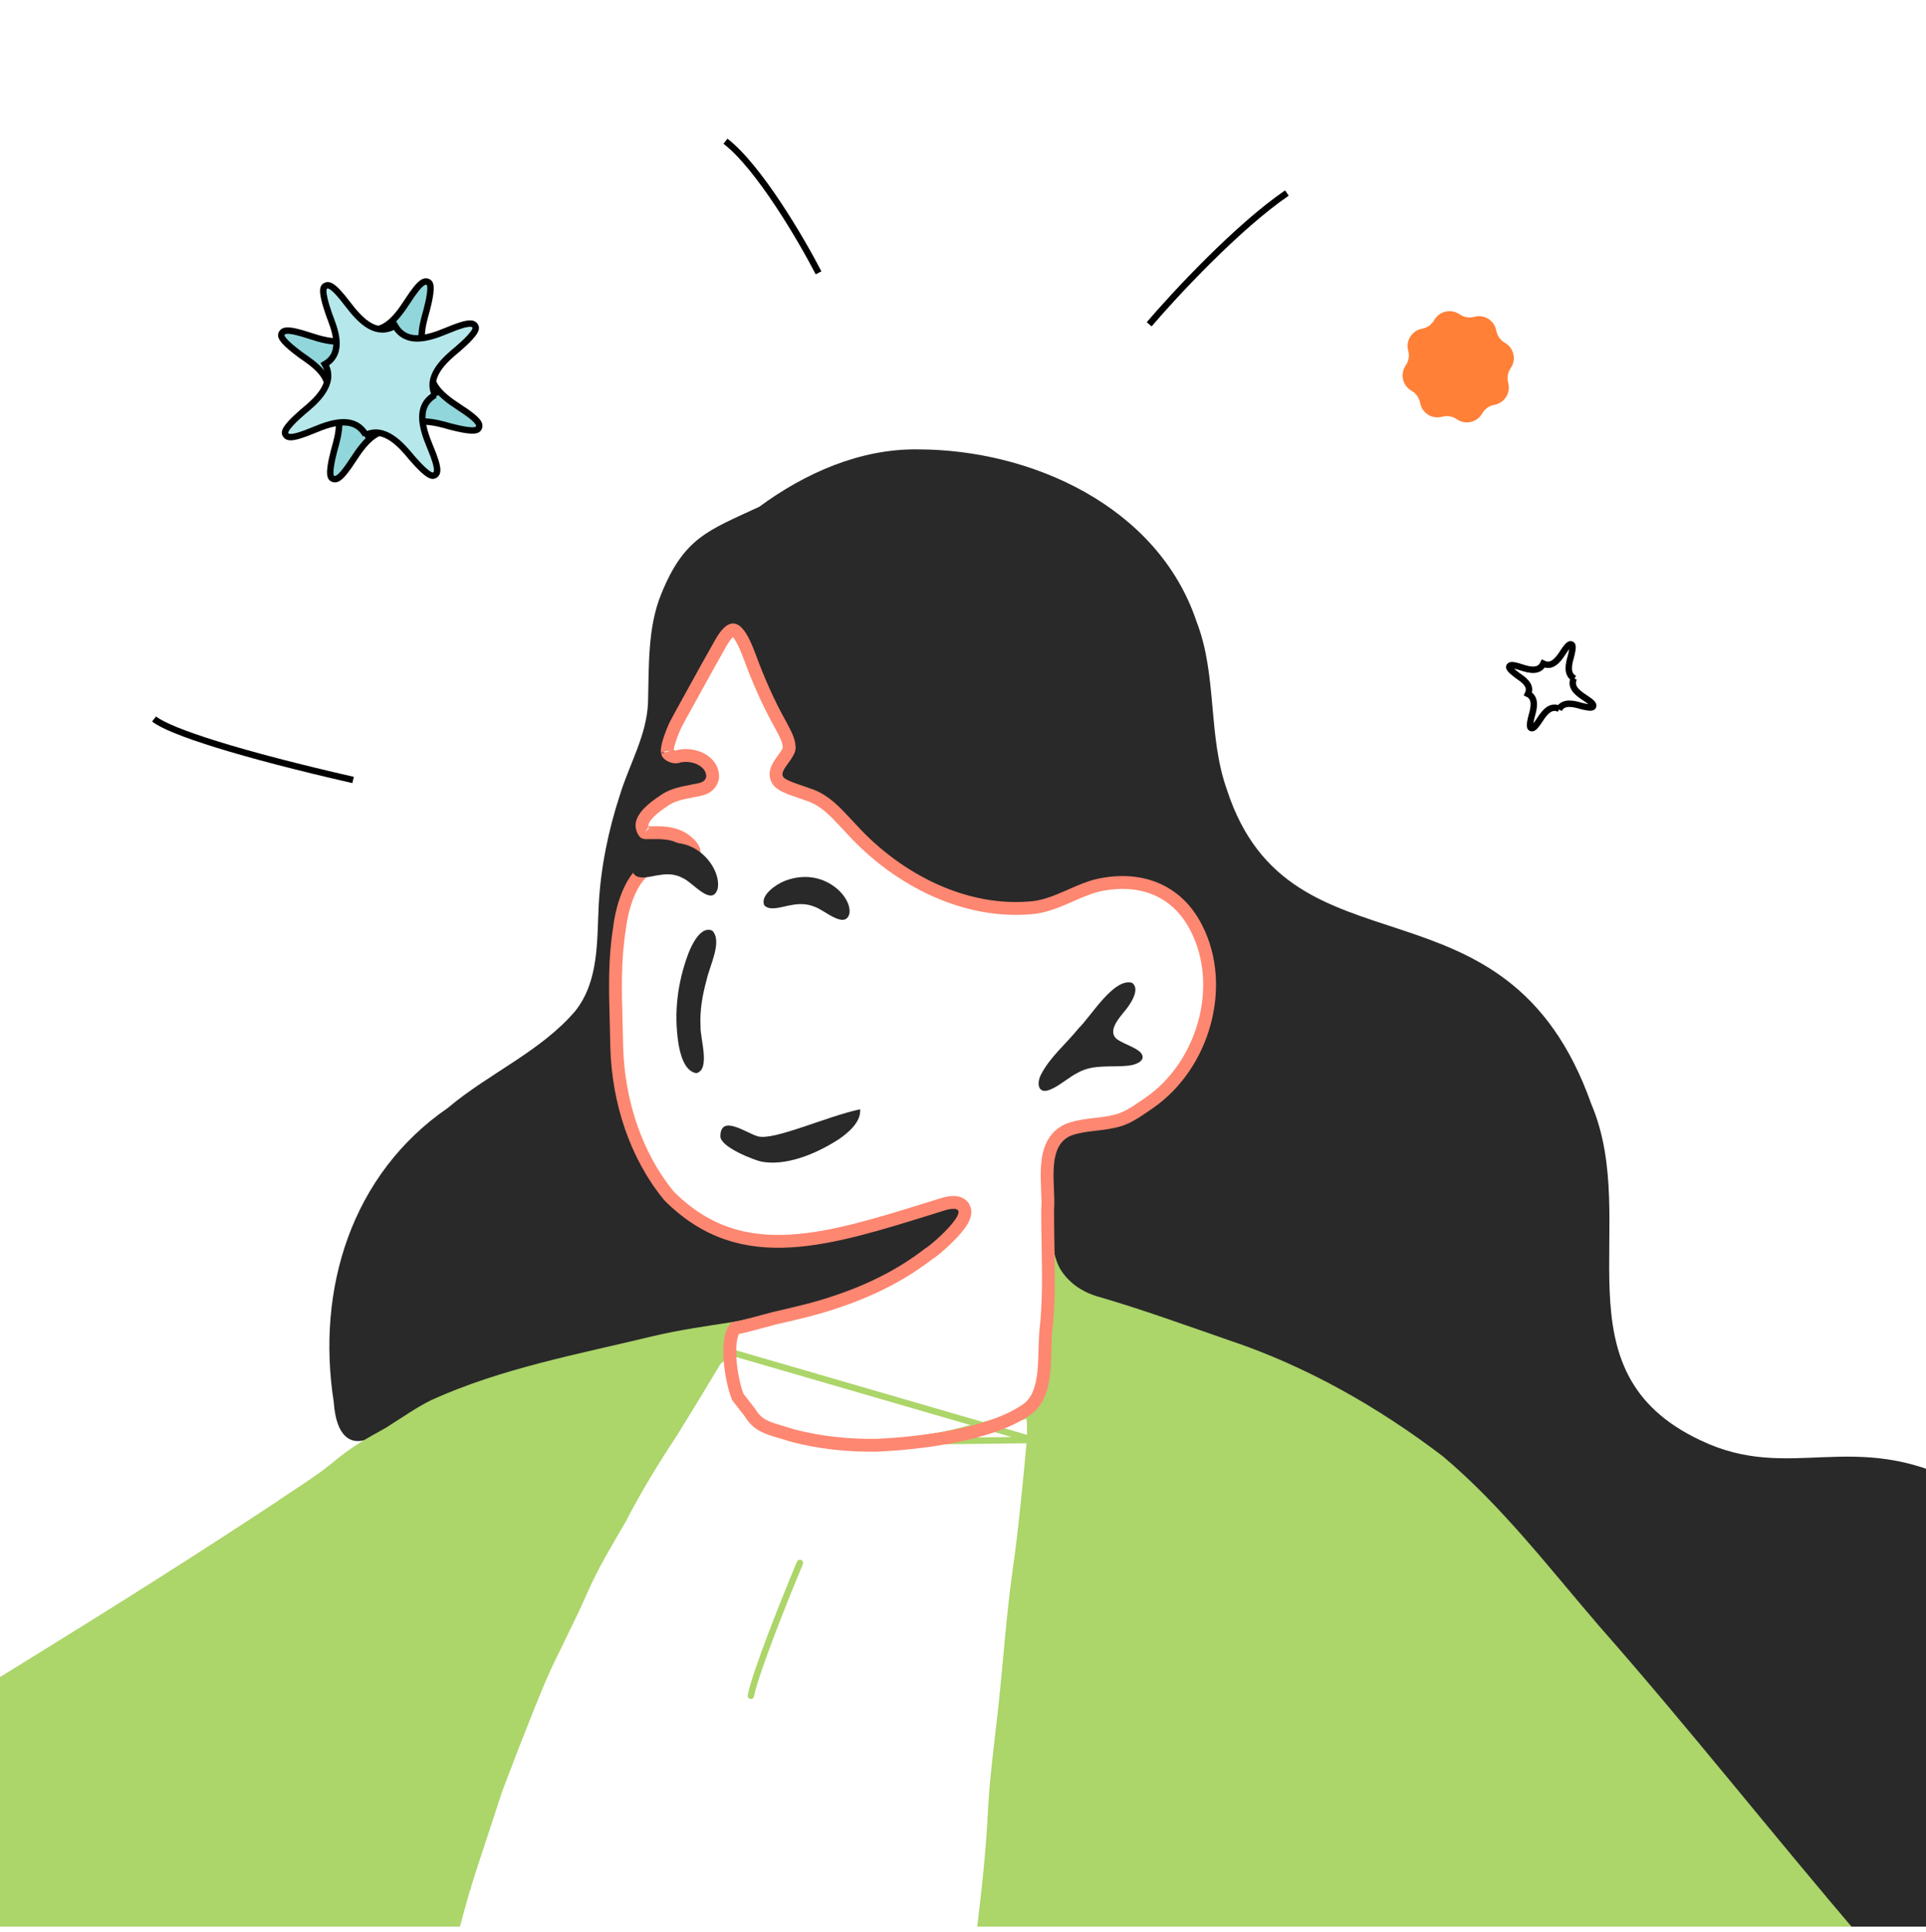 <svg width="300" height="301" viewBox="0 0 300 301" fill="none" xmlns="http://www.w3.org/2000/svg">
<g clip-path="url(#clip0_422_315)">
<path fill-rule="evenodd" clip-rule="evenodd" d="M167.414 199.918L163.735 194.624L163.266 212.506C163.418 213.453 163.453 214.321 163.163 215.169C163.002 215.661 162.592 216.158 162.133 216.714C161.703 217.234 161.231 217.806 160.88 218.474C159.748 220.667 159.927 222.955 160.111 225.295C160.231 226.825 160.353 228.377 160.112 229.941C159.688 234.716 159.143 239.477 158.597 244.238C157.892 250.39 157.187 256.542 156.746 262.722C156.551 264.429 156.342 266.134 156.133 267.839C155.444 273.455 154.756 279.069 154.6 284.729C154.493 288.298 154.366 291.873 153.766 295.402C152.21 303.685 151.117 312.034 150.405 320.429C149.947 324.197 150.802 327.064 155.098 327.273C166.143 327.286 177.189 327.308 188.237 327.329C227.57 327.407 266.919 327.484 306.227 327.186C307.996 326.998 309.568 326.413 310.203 325.376C311.357 323.004 309.316 320.625 307.572 318.591C307.125 318.071 306.698 317.573 306.349 317.103C304.351 314.713 302.357 312.349 300.242 309.924C294.683 303.17 289.015 296.516 283.349 289.863C276.887 282.276 270.426 274.692 264.13 266.963H264.135L264.069 266.886C260.358 262.668 256.668 258.42 252.974 254.169C250.048 250.801 247.12 247.431 244.178 244.071C238.803 237.7 233.281 231.212 226.554 226.178C217.94 219.095 207.949 213.812 197.617 209.698C189.319 206.475 180.822 203.719 172.3 201.136C170.81 200.747 168.675 200.677 167.414 199.918Z" fill="#ACD56A"/>
<path d="M168.081 160.106C169.952 158.291 173.507 152.276 176.334 153.099C177.656 154.066 176.135 156.344 175.261 157.416C174.168 158.754 172.154 160.996 174.432 162.166C175.485 162.76 177.239 163.355 177.757 164.072C178.601 165.247 176.878 165.872 175.901 165.984C173.313 166.32 170.379 165.715 167.969 167.062C166.373 167.85 165.066 169.147 163.566 169.742C161.751 170.494 161.42 168.893 162.112 167.469C163.49 164.713 166.083 162.583 168.005 160.193L168.081 160.106Z" fill="#292929"/>
<path d="M110.054 152.667C109.412 155.021 108.984 157.434 109.12 159.872C109.029 161.731 110.714 166.628 108.463 167.171C106.593 166.892 105.933 164.156 105.662 162.479C104.954 157.742 105.519 153.103 107.201 148.586C107.737 147.164 109.181 144.142 110.96 144.985C112.546 146.639 110.552 150.416 110.086 152.562L110.055 152.672L110.054 152.667Z" fill="#292929"/>
<path d="M133.977 172.796C134.148 174.783 132.107 176.483 130.595 177.509C126.731 179.978 122.269 181.626 118.634 180.962C117.622 180.777 112.21 178.719 112.21 177.019C112.21 173.469 116.345 176.57 118.059 177.019C120.613 177.687 128.591 173.962 133.977 172.796Z" fill="#292929"/>
<path d="M123.137 141.014C121.932 141.192 119.872 142.006 119.038 141.009C118.388 139.473 120.843 137.785 122.186 137.246C125.155 136.072 128.176 136.545 130.438 138.497C131.496 139.407 132.513 140.912 132.31 142.321C131.598 144.863 128.328 141.65 126.782 141.217C125.684 140.77 124.494 140.75 123.249 140.994L123.142 141.014H123.137Z" fill="#292929"/>
<path d="M160.435 219.672C161.061 220.548 161.081 222.909 160.948 224.316M160.435 219.672C158.107 220.706 153.403 222.035 150.907 222.56M160.435 219.672L160.028 219.962C160.088 220.046 160.147 220.163 160.202 220.315M160.435 219.672L160.638 220.128C160.501 220.19 160.355 220.252 160.202 220.315M160.948 224.316L139.777 224.571C140.408 224.485 141.017 224.407 141.615 224.331C144.54 223.957 147.201 223.616 150.907 222.56M160.948 224.316C160.308 231.234 159.648 238.243 158.668 245.136C158.055 249.528 157.65 253.947 157.245 258.363C157.067 260.302 156.889 262.241 156.693 264.176M160.948 224.316L113.838 210.632C113.666 210.753 113.499 210.87 113.34 210.985M150.907 222.56L151.009 223.05C151.015 223.048 151.021 223.047 151.027 223.046M150.907 222.56L151.044 223.041C151.038 223.043 151.032 223.044 151.027 223.046M151.027 223.046C147.292 224.109 144.595 224.454 141.672 224.828C141.076 224.904 140.47 224.981 139.845 225.066L139.836 225.067L139.828 225.068C133.964 225.664 127.871 225.418 122.291 223.179L122.283 223.176L122.283 223.176C122.114 223.104 121.941 223.032 121.765 222.959C120.793 222.554 119.724 222.109 118.74 221.55C117.575 220.887 116.481 220.04 115.759 218.85M151.027 223.046C153.398 222.546 157.728 221.333 160.202 220.315M115.759 218.85C115.016 217.683 114.359 216.161 113.918 214.592C113.581 213.391 113.364 212.142 113.34 210.985M115.759 218.85C115.758 218.848 115.757 218.846 115.756 218.844L116.184 218.586L115.763 218.855C115.762 218.853 115.76 218.851 115.759 218.85ZM160.202 220.315C160.241 220.421 160.278 220.545 160.312 220.686C160.391 221.018 160.445 221.412 160.477 221.833C160.542 222.675 160.515 223.588 160.45 224.269L160.45 224.27C159.81 231.189 159.151 238.187 158.173 245.065L158.173 245.066C157.559 249.471 157.151 253.91 156.745 258.331C156.568 260.267 156.39 262.201 156.196 264.126M156.196 264.126C156.006 265.948 155.793 267.775 155.58 269.607C155.038 274.252 154.494 278.927 154.313 283.621M156.196 264.126C156.196 264.125 156.196 264.125 156.196 264.124L156.693 264.176M156.196 264.126L156.693 264.176M154.313 283.621C153.893 290.725 153.017 297.774 152.14 304.836C151.627 308.959 151.115 313.086 150.692 317.23M154.313 283.621C154.313 283.619 154.313 283.617 154.313 283.616L154.812 283.645M154.313 283.621C154.313 283.623 154.312 283.624 154.312 283.626L154.812 283.645M150.692 317.23C150.548 318.112 150.486 319.097 150.425 320.073C150.415 320.228 150.405 320.382 150.395 320.536C150.321 321.683 150.229 322.804 149.998 323.804C149.767 324.805 149.408 325.638 148.832 326.239C148.269 326.826 147.458 327.236 146.228 327.319M150.692 317.23C150.693 317.225 150.693 317.22 150.694 317.215L151.188 317.296M150.692 317.23C150.691 317.235 150.691 317.241 150.69 317.246L151.188 317.296M146.228 327.319C130.513 327.55 114.782 327.509 99.05 327.469C89.468 327.444 79.886 327.419 70.305 327.456L70.294 327.456C68.1 327.512 66.79 327.172 66.12 326.423C65.465 325.69 65.266 324.381 65.829 322.037L65.829 322.037L65.831 322.029C67.898 312.751 70.092 303.527 72.702 294.412M146.228 327.319C146.232 327.319 146.237 327.319 146.241 327.318L146.248 327.818M146.228 327.319C146.224 327.319 146.22 327.319 146.216 327.319L146.248 327.818M72.702 294.412C73.728 291.101 74.821 287.8 75.913 284.499C76.541 282.598 77.17 280.697 77.787 278.794M72.702 294.412C72.701 294.414 72.701 294.415 72.7 294.417L72.223 294.269M72.702 294.412C72.703 294.41 72.703 294.409 72.704 294.407L72.223 294.269M77.787 278.794C80.606 271.338 83.496 263.889 86.694 256.601M77.787 278.794C77.785 278.798 77.784 278.802 77.782 278.806L77.315 278.629M77.787 278.794C77.788 278.79 77.789 278.787 77.79 278.783L77.315 278.629M86.694 256.601L86.821 256.325C89.098 251.35 91.393 246.336 93.712 241.415L93.711 241.417L93.26 241.2M86.694 256.601L86.693 256.605L86.238 256.397M86.694 256.601C86.695 256.6 86.695 256.599 86.696 256.598L86.238 256.397M93.26 241.2L93.713 241.413L93.754 241.328M93.26 241.2L93.305 241.108M93.26 241.2C90.94 246.124 88.644 251.141 86.366 256.116L86.238 256.397M93.754 241.328C97.746 233.312 102.428 225.605 107.08 217.946C107.363 217.479 107.647 217.013 107.93 216.547M93.754 241.328L93.755 241.326L93.305 241.108M93.754 241.328C93.753 241.329 93.753 241.33 93.752 241.331L93.305 241.108M107.93 216.547C108.124 216.276 108.299 216.025 108.464 215.787C108.969 215.062 109.387 214.463 110.004 213.794C110.712 213.028 111.685 212.171 113.34 210.985M107.93 216.547C107.926 216.552 107.922 216.557 107.918 216.563L107.512 216.271M107.93 216.547C107.933 216.542 107.936 216.536 107.939 216.531L107.512 216.271M113.34 210.985C113.335 210.775 113.337 210.569 113.346 210.367C109.969 212.752 109.172 213.896 108.041 215.52C107.875 215.758 107.702 216.007 107.512 216.271M107.512 216.271C107.225 216.744 106.938 217.217 106.65 217.691C102 225.346 97.307 233.071 93.305 241.108M86.238 256.397C83.032 263.702 80.136 271.165 77.315 278.629M77.315 278.629C76.699 280.529 76.07 282.431 75.44 284.335C74.347 287.641 73.251 290.953 72.223 294.269M72.223 294.269C69.608 303.399 67.412 312.637 65.343 321.92C64.206 326.656 65.905 328.068 70.307 327.956C79.88 327.919 89.46 327.944 99.041 327.969C114.782 328.009 130.526 328.05 146.248 327.818M146.248 327.818C150.457 327.543 150.7 323.675 150.924 320.101C150.986 319.117 151.046 318.155 151.188 317.296M151.188 317.296C151.608 313.171 152.12 309.048 152.633 304.924C153.512 297.847 154.392 290.763 154.812 283.645M154.812 283.645C154.992 278.97 155.533 274.324 156.074 269.684C156.288 267.847 156.502 266.012 156.693 264.176" stroke="#ACD56A"/>
<path d="M305.597 231.214C337.956 244.663 337.447 297.549 307.341 313.266C303.914 315.371 299.963 314.497 297.578 311.243C294.995 308.263 292.407 305.222 290.063 302.07C276.273 285.982 263.165 269.283 249.151 253.373C241.32 244.277 233.932 234.58 224.704 226.826C214.621 219.148 203.399 212.766 191.358 208.755C184.727 206.461 178.107 204.046 171.39 202.083C168.827 201.402 166.714 200.063 165.305 197.938C162.865 194.297 163.565 183.995 164.149 179.475C165.578 174.665 171.054 176.273 174.751 174.529C197.937 165.905 190.9 126.107 163.722 139.892C154.646 143.355 142.916 137.711 135.792 131.985C132.405 129.311 130.127 124.892 125.953 123.311C124.204 122.685 122.185 122.324 121.392 121.526C119.734 119.019 125.119 118.124 121.987 113.207C119.816 109.292 117.965 105.168 116.399 101.039C114.609 95.97 112.499 97.806 110.531 101.838C108.487 106.506 103.738 112.17 103.321 117C104.256 118.851 107.317 117.565 108.868 118.699C110.734 119.772 110.912 121.612 108.949 122.441C106.849 123.372 104.109 123.219 102.222 124.739C100.443 126.189 98.724 128.121 99.578 129.631C101.816 130.755 105.06 129.514 106.966 131.914C108.461 133.338 109.438 136.602 106.905 136.434C104.846 135.972 102.726 134.294 100.692 135.473C93.441 140.705 95.546 154.48 95.185 162.509C95.465 174.005 101.16 188.212 112.763 192.239C121.616 195 131.022 193.516 139.677 190.531C142.61 189.753 146.058 187.673 149.058 188.095C152.032 189.763 146.46 193.836 144.919 195.107C136.834 201.448 126.596 203.913 116.701 205.754C108.179 206.786 99.919 208.948 91.641 211.18C80.622 213.666 69.202 216.072 59.821 222.702C55.011 226.378 52.372 224.1 51.985 218.39C49.239 200.822 54.716 182.919 69.792 172.561C76.097 167.228 84.248 163.79 89.617 157.475C93.299 152.828 92.973 146.604 93.258 140.99C93.563 135.148 94.763 129.326 96.568 123.804C98.043 119.014 100.758 114.489 100.941 109.394C101.094 103.785 100.86 97.77 102.985 92.558C106.57 83.706 110.292 82.658 118.27 78.941C125.404 73.694 133.956 69.895 142.941 70.002C160.732 70.012 180.38 78.941 186.365 96.794C189.649 105.199 188.083 114.575 191.129 123.077C201.034 153.392 234.568 134.451 247.859 171.966C255.797 190.587 241.865 213.641 264.959 224.405C278.958 231.077 288.726 222.377 305.505 231.168L305.597 231.209V231.214Z" fill="#292929"/>
<path d="M67.214 218.083C78.187 213.115 90.08 210.959 101.704 208.142C105.934 207.145 109.977 206.59 114.387 205.897C117.072 205.475 118.13 204.58 115.191 207.411C113.364 210.636 108.995 217.879 105.431 223.64C102.537 227.988 99.853 232.417 97.453 237.059C95.322 240.72 93.176 244.254 91.488 248.113C89.485 252.694 87.085 257.21 85.01 261.756C83.312 265.544 81.96 269.535 80.226 273.359C78.268 277.498 77.037 281.835 75.675 286.213C72.08 294.979 69.843 304.086 67.763 313.305C67.046 316.122 66.126 318.903 65.409 321.694C64.946 323.423 64.204 325.33 62.912 326.235C61.742 327.171 59.749 327.41 58.092 327.415C52.229 327.43 46.351 327.415 40.483 327.42C37.29 327.176 32.988 328.244 31.148 325.788C29.526 322.727 28.583 327.115 29 323.5C29.564 320.215 29.617 319.725 28.397 323C27.222 326.625 29.195 317.728 28.397 321.471C27.98 324.679 25.977 327.318 22.468 327.369C-1.517 327.72 -25.517 327.379 -49.537 327.537C-51.51 327.547 -54.012 327.43 -55.369 326.133C-56.981 324.659 -57.001 322.045 -56.991 319.93C-56.94 311.957 -56.946 304.03 -56.991 296.062C-57.062 293.093 -56.757 289.61 -53.946 287.972C-49.903 285.684 -47.905 288.766 -47.737 292.447C-47.198 297.949 -46.649 303.578 -44.157 308.545C-41.264 315.735 -29.264 315.644 -31.72 306.257C-33.373 300.15 -37.603 295.086 -41.259 290.052C-44.305 286.264 -44.244 283.793 -39.332 281.769C-23.625 275.347 -8.839 266.8 5.541 257.825C18.141 250.05 30.644 242.149 43 233.998C45.909 231.969 48.985 230.154 51.721 227.917C54.548 225.517 56.938 224.149 60.166 222.384C62.485 220.935 64.717 219.323 67.127 218.123L67.219 218.078L67.214 218.083Z" fill="#ACD56A"/>
<path d="M107.832 108.14C109.327 105.423 110.606 103.098 112.366 100.001C113.133 98.696 113.703 98.263 114.013 98.151C114.192 98.087 114.392 98.088 114.74 98.414C115.118 98.769 115.502 99.374 115.873 100.137C116.234 100.881 116.541 101.683 116.806 102.379C118.139 106 119.678 109.518 121.573 112.891C121.631 113 121.688 113.107 121.744 113.212C122.344 114.337 122.843 115.272 122.918 116.255L122.922 116.303L122.93 116.349C122.959 116.519 122.917 116.781 122.693 117.199C122.504 117.554 122.252 117.903 121.967 118.298C121.915 118.37 121.862 118.444 121.807 118.52C121.505 118.942 121.1 119.516 120.946 120.098C120.86 120.421 120.829 120.821 120.986 121.232C121.143 121.641 121.439 121.939 121.777 122.149C122.316 122.501 123.125 122.808 123.899 123.081C124.211 123.191 124.525 123.298 124.837 123.404C125.366 123.584 125.894 123.764 126.41 123.958C128.582 124.809 130.114 126.456 131.838 128.309C132.119 128.612 132.406 128.921 132.702 129.232C139.747 136.948 150.355 142.555 161.185 141.356L161.204 141.354L161.224 141.351C163.079 141.07 164.772 140.367 166.346 139.679C166.504 139.61 166.661 139.541 166.817 139.472C168.242 138.846 169.573 138.261 170.979 137.919C174.258 137.177 177.352 137.354 179.987 138.448C182.613 139.538 184.85 141.565 186.392 144.649L186.394 144.653C190.966 153.681 187.456 165.941 179.04 171.781C178.809 171.938 178.586 172.091 178.369 172.24C176.629 173.437 175.281 174.363 173.379 174.718L173.359 174.722L173.339 174.727C172.406 174.94 171.524 175.041 170.593 175.148C170.494 175.159 170.394 175.171 170.294 175.182C169.268 175.301 168.185 175.44 167.043 175.773C165.63 176.178 164.67 177.02 164.062 178.109C163.475 179.162 163.24 180.403 163.15 181.613C163.061 182.829 163.113 184.109 163.162 185.267L163.165 185.322C163.215 186.489 163.258 187.507 163.186 188.339L163.183 188.38L163.183 188.422C163.175 190.309 163.209 192.182 163.243 194.045C163.326 198.618 163.407 203.125 162.872 207.606L162.868 207.633L162.867 207.66C162.814 208.464 162.792 209.321 162.77 210.169C162.76 210.532 162.751 210.893 162.739 211.249C162.699 212.459 162.632 213.638 162.456 214.742C162.103 216.956 161.339 218.703 159.662 219.751L159.65 219.758L159.638 219.766C156.85 221.62 152.836 222.895 148.573 223.742C144.339 224.583 139.957 224.983 136.492 225.14C131.99 225.183 127.685 224.743 123.397 223.612C122.766 223.406 122.192 223.237 121.666 223.081C119.365 222.4 117.993 221.994 116.836 220.08L116.805 220.029L116.768 219.982L114.917 217.608C114.391 216.271 113.858 213.967 113.709 211.727C113.632 210.577 113.661 209.49 113.825 208.588C113.963 207.823 114.184 207.279 114.444 206.931C116.176 206.557 117.592 206.17 118.844 205.828C119.501 205.649 120.113 205.482 120.701 205.335C120.903 205.288 121.109 205.241 121.318 205.192C124.026 204.566 127.264 203.816 129.927 202.897C135.202 201.179 140.235 198.75 144.656 195.324C144.876 195.195 145.147 194.995 145.417 194.782C145.742 194.526 146.125 194.205 146.527 193.846C147.328 193.131 148.239 192.242 148.951 191.399C149.306 190.98 149.632 190.547 149.87 190.137C150.083 189.771 150.332 189.249 150.294 188.703C150.272 188.388 150.153 188.052 149.881 187.78C149.623 187.523 149.306 187.403 149.028 187.348C148.503 187.247 147.862 187.331 147.166 187.503L147.137 187.51L147.109 187.519C146.465 187.719 145.827 187.918 145.195 188.115C137.034 190.659 129.809 192.911 123.218 193.311C116.219 193.736 109.998 192.066 104.24 186.326C98.978 179.954 96.299 171.449 96.069 163.166C96.048 161.813 96.011 160.493 95.974 159.193C95.835 154.236 95.704 149.59 96.488 144.657L96.491 144.638L96.493 144.618C96.708 142.807 97.237 140.469 98.191 138.51C99.158 136.524 100.45 135.142 102.089 134.81L102.127 134.802L102.164 134.792C102.856 134.595 103.344 134.657 103.848 134.752C103.9 134.761 103.955 134.772 104.014 134.784C104.493 134.881 105.194 135.023 105.949 134.783L106.098 134.735L106.226 134.645C106.438 134.493 106.653 134.382 106.876 134.273C106.897 134.263 106.92 134.252 106.946 134.239C107.124 134.154 107.41 134.018 107.615 133.855C107.753 133.744 107.948 133.554 108.056 133.259C108.173 132.94 108.142 132.63 108.053 132.38C107.909 131.978 107.581 131.64 107.294 131.373C106.274 130.362 105.055 129.961 103.881 129.805C103.006 129.688 102.075 129.702 101.259 129.715C101.027 129.718 100.804 129.721 100.595 129.722L100.563 129.718C100.552 129.717 100.538 129.715 100.521 129.713C100.504 129.711 100.49 129.709 100.481 129.708C100.467 129.706 100.469 129.707 100.47 129.707C100.473 129.707 100.462 129.706 100.402 129.693C100.399 129.691 100.396 129.688 100.392 129.684C100.34 129.631 100.267 129.529 100.194 129.374C100.123 129.224 100.067 129.055 100.033 128.898C99.996 128.733 99.993 128.623 99.997 128.582L99.998 128.559L99.999 128.537C100.019 127.98 100.346 127.355 100.994 126.669C101.63 125.996 102.465 125.379 103.269 124.84L103.292 124.825L103.314 124.808C104.453 123.95 105.92 123.568 107.51 123.292L107.562 123.283L107.613 123.268C107.817 123.21 108.049 123.168 108.343 123.116L108.357 123.114C108.625 123.066 108.956 123.008 109.269 122.915C109.587 122.821 109.963 122.67 110.29 122.391C110.64 122.093 110.885 121.691 110.982 121.19L110.998 121.108L111 121.025C111.037 119.532 109.956 118.564 108.884 118.102C107.83 117.648 106.509 117.538 105.396 117.903C105.173 117.934 104.825 117.883 104.488 117.715C104.108 117.526 103.985 117.318 103.969 117.255L103.956 117.203L103.937 117.152C103.938 117.155 103.938 117.155 103.938 117.151C103.935 117.136 103.922 117.064 103.928 116.91C103.936 116.734 103.967 116.515 104.019 116.266C104.123 115.768 104.293 115.235 104.437 114.849L104.437 114.849L104.441 114.838C104.964 113.377 105.178 112.984 105.772 111.893C105.895 111.668 106.033 111.414 106.194 111.115C106.784 110.046 107.32 109.07 107.832 108.14ZM100.422 129.711C100.422 129.711 100.421 129.71 100.42 129.709C100.421 129.71 100.422 129.711 100.422 129.711Z" stroke="#FE8771" stroke-width="2"/>
<path d="M102.737 136.308C101.521 136.435 99.403 137.249 98.649 136.029C98.119 134.193 100.701 132.384 102.082 131.844C105.136 130.67 108.113 131.423 110.219 133.854C111.203 134.987 112.101 136.813 111.788 138.444C110.88 141.366 107.868 137.395 106.359 136.788C105.298 136.192 104.113 136.089 102.851 136.291L102.743 136.308L102.737 136.308Z" fill="#292929"/>
<path d="M55.066 71.514C56.995 68.511 59.182 66.121 62.177 67.555L62.058 67.805C63.612 64.56 67.924 65.806 70.081 66.43C71.448 66.778 74.183 67.473 74.542 66.725C74.781 66.225 74.931 65.628 71.515 63.434C68.511 61.505 66.121 59.318 67.555 56.322L67.805 56.442C64.56 54.888 65.807 50.576 66.43 48.419C66.778 47.052 67.474 44.317 66.725 43.958C66.225 43.719 65.629 43.569 63.434 46.985C61.505 49.989 59.318 52.379 56.323 50.944C54.889 53.94 51.687 53.45 48.3 52.32C44.448 51.034 44.078 51.526 43.839 52.025C43.48 52.774 45.737 54.468 46.866 55.315C48.704 56.604 52.249 58.813 50.695 62.058C53.94 63.611 52.694 67.924 52.07 70.08C51.722 71.448 51.026 74.183 51.775 74.542C52.275 74.781 52.871 74.931 55.066 71.514Z" fill="#91D6DB" stroke="black"/>
<path d="M48.866 67.003C52.156 65.615 55.31 64.88 56.971 67.756L56.731 67.894C59.847 66.096 62.7 69.561 64.127 71.294C65.058 72.354 66.921 74.474 67.64 74.059C68.12 73.782 68.581 73.375 67.003 69.634C65.615 66.345 64.88 63.19 67.756 61.529L67.895 61.769C66.096 58.653 69.562 55.8 71.294 54.373C72.355 53.442 74.474 51.579 74.059 50.86C73.782 50.38 73.375 49.919 69.634 51.497C66.345 52.885 63.19 53.62 61.529 50.744C58.653 52.404 56.288 50.191 54.134 47.344C51.683 44.106 51.1 44.303 50.62 44.579C49.901 44.994 50.806 47.668 51.258 49.005C52.045 51.106 53.721 54.932 50.605 56.731C52.404 59.847 48.939 62.7 47.206 64.127C46.146 65.058 44.026 66.921 44.441 67.64C44.718 68.12 45.125 68.581 48.866 67.003Z" fill="#B5E7EB" stroke="black"/>
<path d="M239.857 112.108C240.675 110.833 241.604 109.819 242.875 110.428L242.824 110.534C243.483 109.157 245.313 109.686 246.228 109.95C246.808 110.098 247.969 110.393 248.121 110.075C248.222 109.863 248.286 109.61 246.836 108.679C245.562 107.861 244.548 106.933 245.156 105.662L245.262 105.712C243.885 105.053 244.414 103.223 244.679 102.308C244.826 101.728 245.122 100.567 244.804 100.415C244.592 100.314 244.339 100.25 243.408 101.7C242.589 102.974 241.661 103.988 240.39 103.38C239.782 104.651 238.423 104.443 236.986 103.963C235.352 103.418 235.195 103.626 235.093 103.838C234.941 104.156 235.899 104.875 236.378 105.234C237.157 105.781 238.662 106.718 238.002 108.095C239.379 108.754 238.85 110.584 238.586 111.499C238.438 112.08 238.143 113.24 238.461 113.392C238.673 113.494 238.926 113.557 239.857 112.108Z" stroke="black"/>
<path d="M223.4 49.862C224.196 48.461 226.023 48.044 227.348 48.962V48.962C228.016 49.424 228.855 49.567 229.638 49.351V49.351C231.192 48.923 232.778 49.92 233.066 51.506V51.506C233.211 52.305 233.703 52.999 234.41 53.401V53.401C235.811 54.197 236.227 56.023 235.31 57.348V57.348C234.847 58.016 234.704 58.855 234.92 59.638V59.638C235.348 61.192 234.351 62.778 232.766 63.066V63.066C231.966 63.211 231.272 63.703 230.871 64.41V64.41C230.075 65.811 228.248 66.228 226.923 65.31V65.31C226.255 64.847 225.417 64.705 224.633 64.92V64.92C223.079 65.348 221.493 64.351 221.205 62.766V62.766C221.06 61.966 220.568 61.272 219.861 60.871V60.871C218.46 60.075 218.044 58.248 218.961 56.924V56.924C219.424 56.256 219.567 55.417 219.351 54.633V54.633C218.923 53.08 219.92 51.494 221.505 51.206V51.206C222.305 51.06 222.999 50.568 223.4 49.862V49.862Z" fill="#FF8036"/>
<path d="M127.5 42.5C124.833 37.333 118.2 26 113 22" stroke="black"/>
<path d="M55 121.5C37.5 117.5 26.5 114 24 112" stroke="black"/>
<path d="M179 50.517C182.932 45.903 192.726 35.353 200.452 30.073" stroke="black"/>
<path d="M124.599 243.466C122.361 248.81 117.7 260.432 116.955 264.16" stroke="#ACD56A" stroke-linecap="round"/>
</g>
<defs>
<clipPath id="clip0_422_315">
<rect width="300" height="300" fill="white" transform="translate(0 0.119)"/>
</clipPath>
</defs>
</svg>
